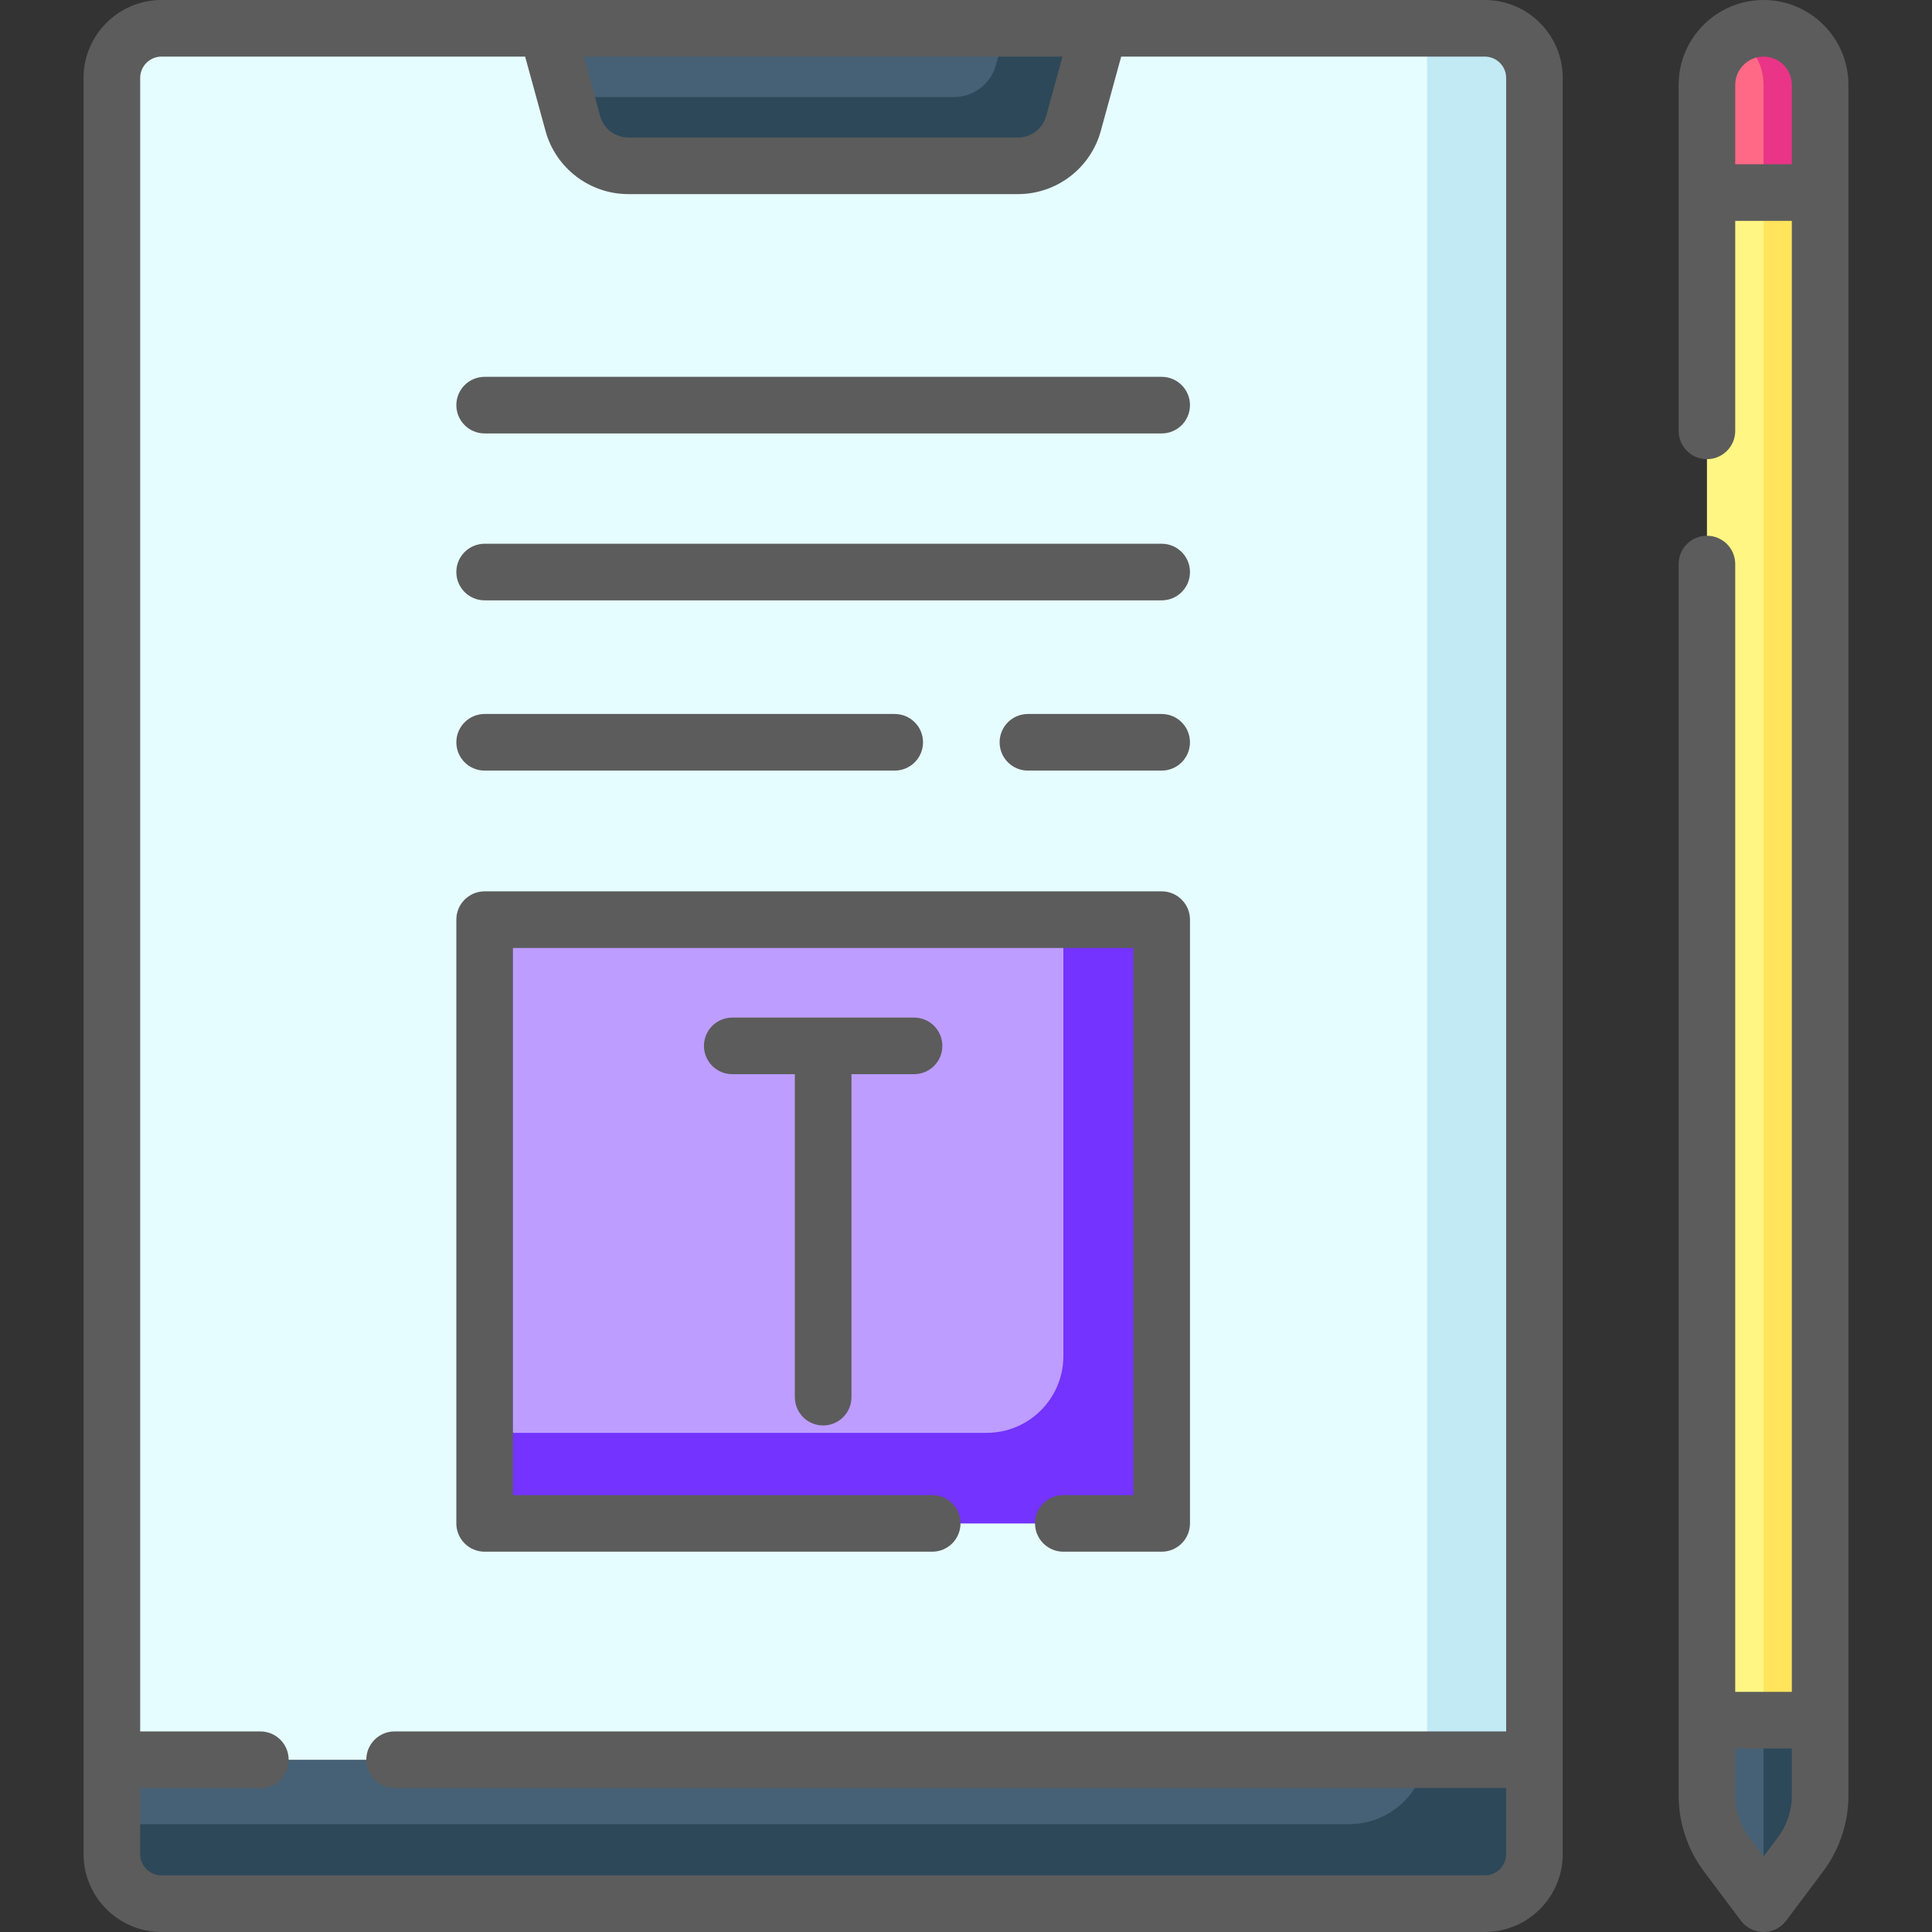 <?xml version="1.0" encoding="UTF-8"?> <svg xmlns="http://www.w3.org/2000/svg" width="120" height="120" viewBox="0 0 120 120" fill="none"><rect x="0" y="0" width="120" height="120" fill="#333333" stroke="none"/> <g clip-path="url(#clip0)"> <path d="M113.053 5.273V111.532C113.053 112.845 112.627 114.122 111.839 115.174L109.538 118.242L107.234 115.174C106.446 114.122 106.022 112.845 106.022 111.532V5.273C106.022 3.973 106.73 2.836 107.78 2.229C108.298 1.929 108.898 1.758 109.538 1.758C111.478 1.758 113.053 3.333 113.053 5.273Z" fill="#FFF683"></path> <path d="M113.053 5.273V111.532C113.053 112.845 112.627 114.122 111.839 115.174L109.538 118.242V5.273C109.538 3.973 108.83 2.838 107.78 2.229C108.298 1.929 108.898 1.758 109.538 1.758C111.478 1.758 113.053 3.333 113.053 5.273Z" fill="#FFE45C"></path> <path d="M113.053 106.844V111.532C113.053 112.844 112.627 114.122 111.839 115.174L109.538 118.242L107.234 115.174C106.446 114.122 106.022 112.844 106.022 111.532V106.844H113.053Z" fill="#466175"></path> <path d="M113.053 5.273V11.958H106.022V5.273C106.022 3.973 106.73 2.836 107.78 2.229C108.298 1.929 108.898 1.758 109.538 1.758C111.478 1.758 113.053 3.333 113.053 5.273Z" fill="#FF6986"></path> <path d="M113.053 5.273V11.958H109.538V5.273C109.538 3.973 108.83 2.838 107.78 2.229C108.298 1.929 108.898 1.758 109.538 1.758C111.478 1.758 113.053 3.333 113.053 5.273Z" fill="#EA3487"></path> <path d="M109.538 106.844H113.053V111.532C113.053 112.844 112.627 114.122 111.839 115.174L109.538 118.242V106.844Z" fill="#2D4859"></path> <path d="M95.307 4.84V115.16C95.307 116.862 93.927 118.242 92.223 118.242H10.031C8.328 118.242 6.947 116.862 6.947 115.16V4.84C6.947 3.138 8.328 1.758 10.031 1.758H92.223C93.927 1.758 95.307 3.138 95.307 4.84Z" fill="#E6FDFF"></path> <path d="M95.307 4.84V115.16C95.307 116.862 93.927 118.242 92.223 118.242H10.031C8.328 118.242 6.947 116.862 6.947 115.16V113.302H83.785C86.467 113.302 88.637 111.131 88.637 108.452V1.758H92.223C93.927 1.758 95.307 3.138 95.307 4.84Z" fill="#C1EAF4"></path> <path d="M95.307 109.301V115.16C95.307 116.862 93.927 118.242 92.223 118.242H10.031C8.328 118.242 6.947 116.862 6.947 115.16V109.301H95.307Z" fill="#466175"></path> <path d="M95.307 109.301V115.16C95.307 116.862 93.927 118.242 92.223 118.242H10.031C8.328 118.242 6.947 116.862 6.947 115.16V113.302H83.785C86.176 113.302 88.161 111.574 88.562 109.301H95.307Z" fill="#2D4859"></path> <path d="M68.299 1.758L66.674 7.676C66.25 9.225 64.841 10.298 63.236 10.298H39.02C37.415 10.298 36.006 9.225 35.582 7.676L35.13 6.028L33.958 1.758H68.299Z" fill="#466175"></path> <path d="M68.299 1.758L66.674 7.676C66.25 9.225 64.841 10.298 63.236 10.298H39.02C37.415 10.298 36.006 9.225 35.582 7.676L35.13 6.028H59.252C60.47 6.028 61.539 5.213 61.86 4.038L62.486 1.758H68.299Z" fill="#2D4859"></path> <path d="M30.101 57.122H72.155V94.622H30.101V57.122Z" fill="#BD9DFF"></path> <path d="M72.155 57.122V94.622H30.101V88.997H61.28C63.912 88.997 66.047 86.862 66.047 84.23V57.122H72.155Z" fill="#7433FE"></path> <path d="M92.224 0H10.032C7.362 0 5.19 2.172 5.19 4.841V115.159C5.19 117.828 7.362 120 10.032 120H92.224C94.894 120 97.065 117.828 97.065 115.159V4.841C97.065 2.172 94.893 0 92.224 0V0ZM65.993 3.516L64.98 7.21C64.765 7.993 64.047 8.54 63.235 8.54H39.021C38.208 8.54 37.491 7.993 37.276 7.21L36.262 3.516H65.993ZM92.224 116.484H10.032C9.301 116.484 8.706 115.89 8.706 115.159V111.058H16.171C17.142 111.058 17.929 110.271 17.929 109.3C17.929 108.329 17.142 107.542 16.171 107.542H8.706V4.841C8.706 4.11 9.301 3.516 10.032 3.516H32.617L33.886 8.14C34.518 10.446 36.63 12.056 39.021 12.056H63.235C65.626 12.056 67.737 10.446 68.37 8.14L69.639 3.516H92.224C92.955 3.516 93.55 4.11 93.55 4.841V107.542H24.509C23.538 107.542 22.751 108.329 22.751 109.3C22.751 110.271 23.538 111.057 24.509 111.057H93.55V115.159C93.55 115.89 92.955 116.484 92.224 116.484Z" fill="#5C5C5C"></path> <path d="M109.536 0C106.628 0 104.263 2.366 104.263 5.273V26.762C104.263 27.733 105.05 28.52 106.021 28.52C106.991 28.52 107.778 27.733 107.778 26.762V13.717H111.294V105.086H107.778V35.034C107.778 34.063 106.991 33.276 106.021 33.276C105.05 33.276 104.263 34.063 104.263 35.034V111.531C104.263 113.214 104.819 114.882 105.828 116.228L108.13 119.297C108.462 119.74 108.983 120 109.536 120C110.09 120 110.61 119.74 110.943 119.297L113.244 116.228C114.254 114.882 114.81 113.214 114.81 111.531V5.273C114.81 2.366 112.444 0 109.536 0V0ZM107.778 10.201V5.273C107.778 4.304 108.567 3.516 109.536 3.516C110.506 3.516 111.294 4.304 111.294 5.273V10.201H107.778ZM110.432 114.119L109.536 115.312L108.641 114.119C108.085 113.377 107.779 112.458 107.779 111.531V108.602H111.294V111.531C111.294 112.458 110.988 113.377 110.432 114.119Z" fill="#5C5C5C"></path> <path d="M30.102 26.922H72.154C73.124 26.922 73.912 26.135 73.912 25.164C73.912 24.193 73.124 23.406 72.154 23.406H30.102C29.131 23.406 28.344 24.193 28.344 25.164C28.344 26.135 29.131 26.922 30.102 26.922Z" fill="#5C5C5C"></path> <path d="M30.102 37.289H72.154C73.124 37.289 73.912 36.502 73.912 35.531C73.912 34.56 73.124 33.773 72.154 33.773H30.102C29.131 33.773 28.344 34.56 28.344 35.531C28.344 36.502 29.131 37.289 30.102 37.289Z" fill="#5C5C5C"></path> <path d="M72.154 44.347H63.846C62.875 44.347 62.088 45.134 62.088 46.105C62.088 47.076 62.875 47.863 63.846 47.863H72.154C73.124 47.863 73.911 47.076 73.911 46.105C73.911 45.134 73.124 44.347 72.154 44.347Z" fill="#5C5C5C"></path> <path d="M30.102 47.863H55.573C56.544 47.863 57.331 47.076 57.331 46.105C57.331 45.134 56.544 44.347 55.573 44.347H30.102C29.131 44.347 28.344 45.134 28.344 46.105C28.344 47.076 29.131 47.863 30.102 47.863Z" fill="#5C5C5C"></path> <path d="M30.102 96.379H57.902C58.872 96.379 59.659 95.592 59.659 94.621C59.659 93.65 58.872 92.863 57.902 92.863H31.86V58.879H70.396V92.863H66.046C65.075 92.863 64.288 93.65 64.288 94.621C64.288 95.592 65.075 96.379 66.046 96.379H72.154C73.124 96.379 73.912 95.592 73.912 94.621V57.121C73.912 56.15 73.124 55.363 72.154 55.363H30.102C29.131 55.363 28.344 56.15 28.344 57.121V94.621C28.344 95.592 29.131 96.379 30.102 96.379Z" fill="#5C5C5C"></path> <path d="M51.128 88.538C52.099 88.538 52.886 87.751 52.886 86.78V66.719H56.773C57.744 66.719 58.531 65.933 58.531 64.962C58.531 63.99 57.744 63.204 56.773 63.204H45.482C44.511 63.204 43.724 63.99 43.724 64.962C43.724 65.933 44.511 66.719 45.482 66.719H49.37V86.78C49.37 87.751 50.157 88.538 51.128 88.538Z" fill="#5C5C5C"></path> </g> <defs> <clipPath id="clip0"> <rect width="120" height="120" fill="white"></rect> </clipPath> </defs> </svg> 